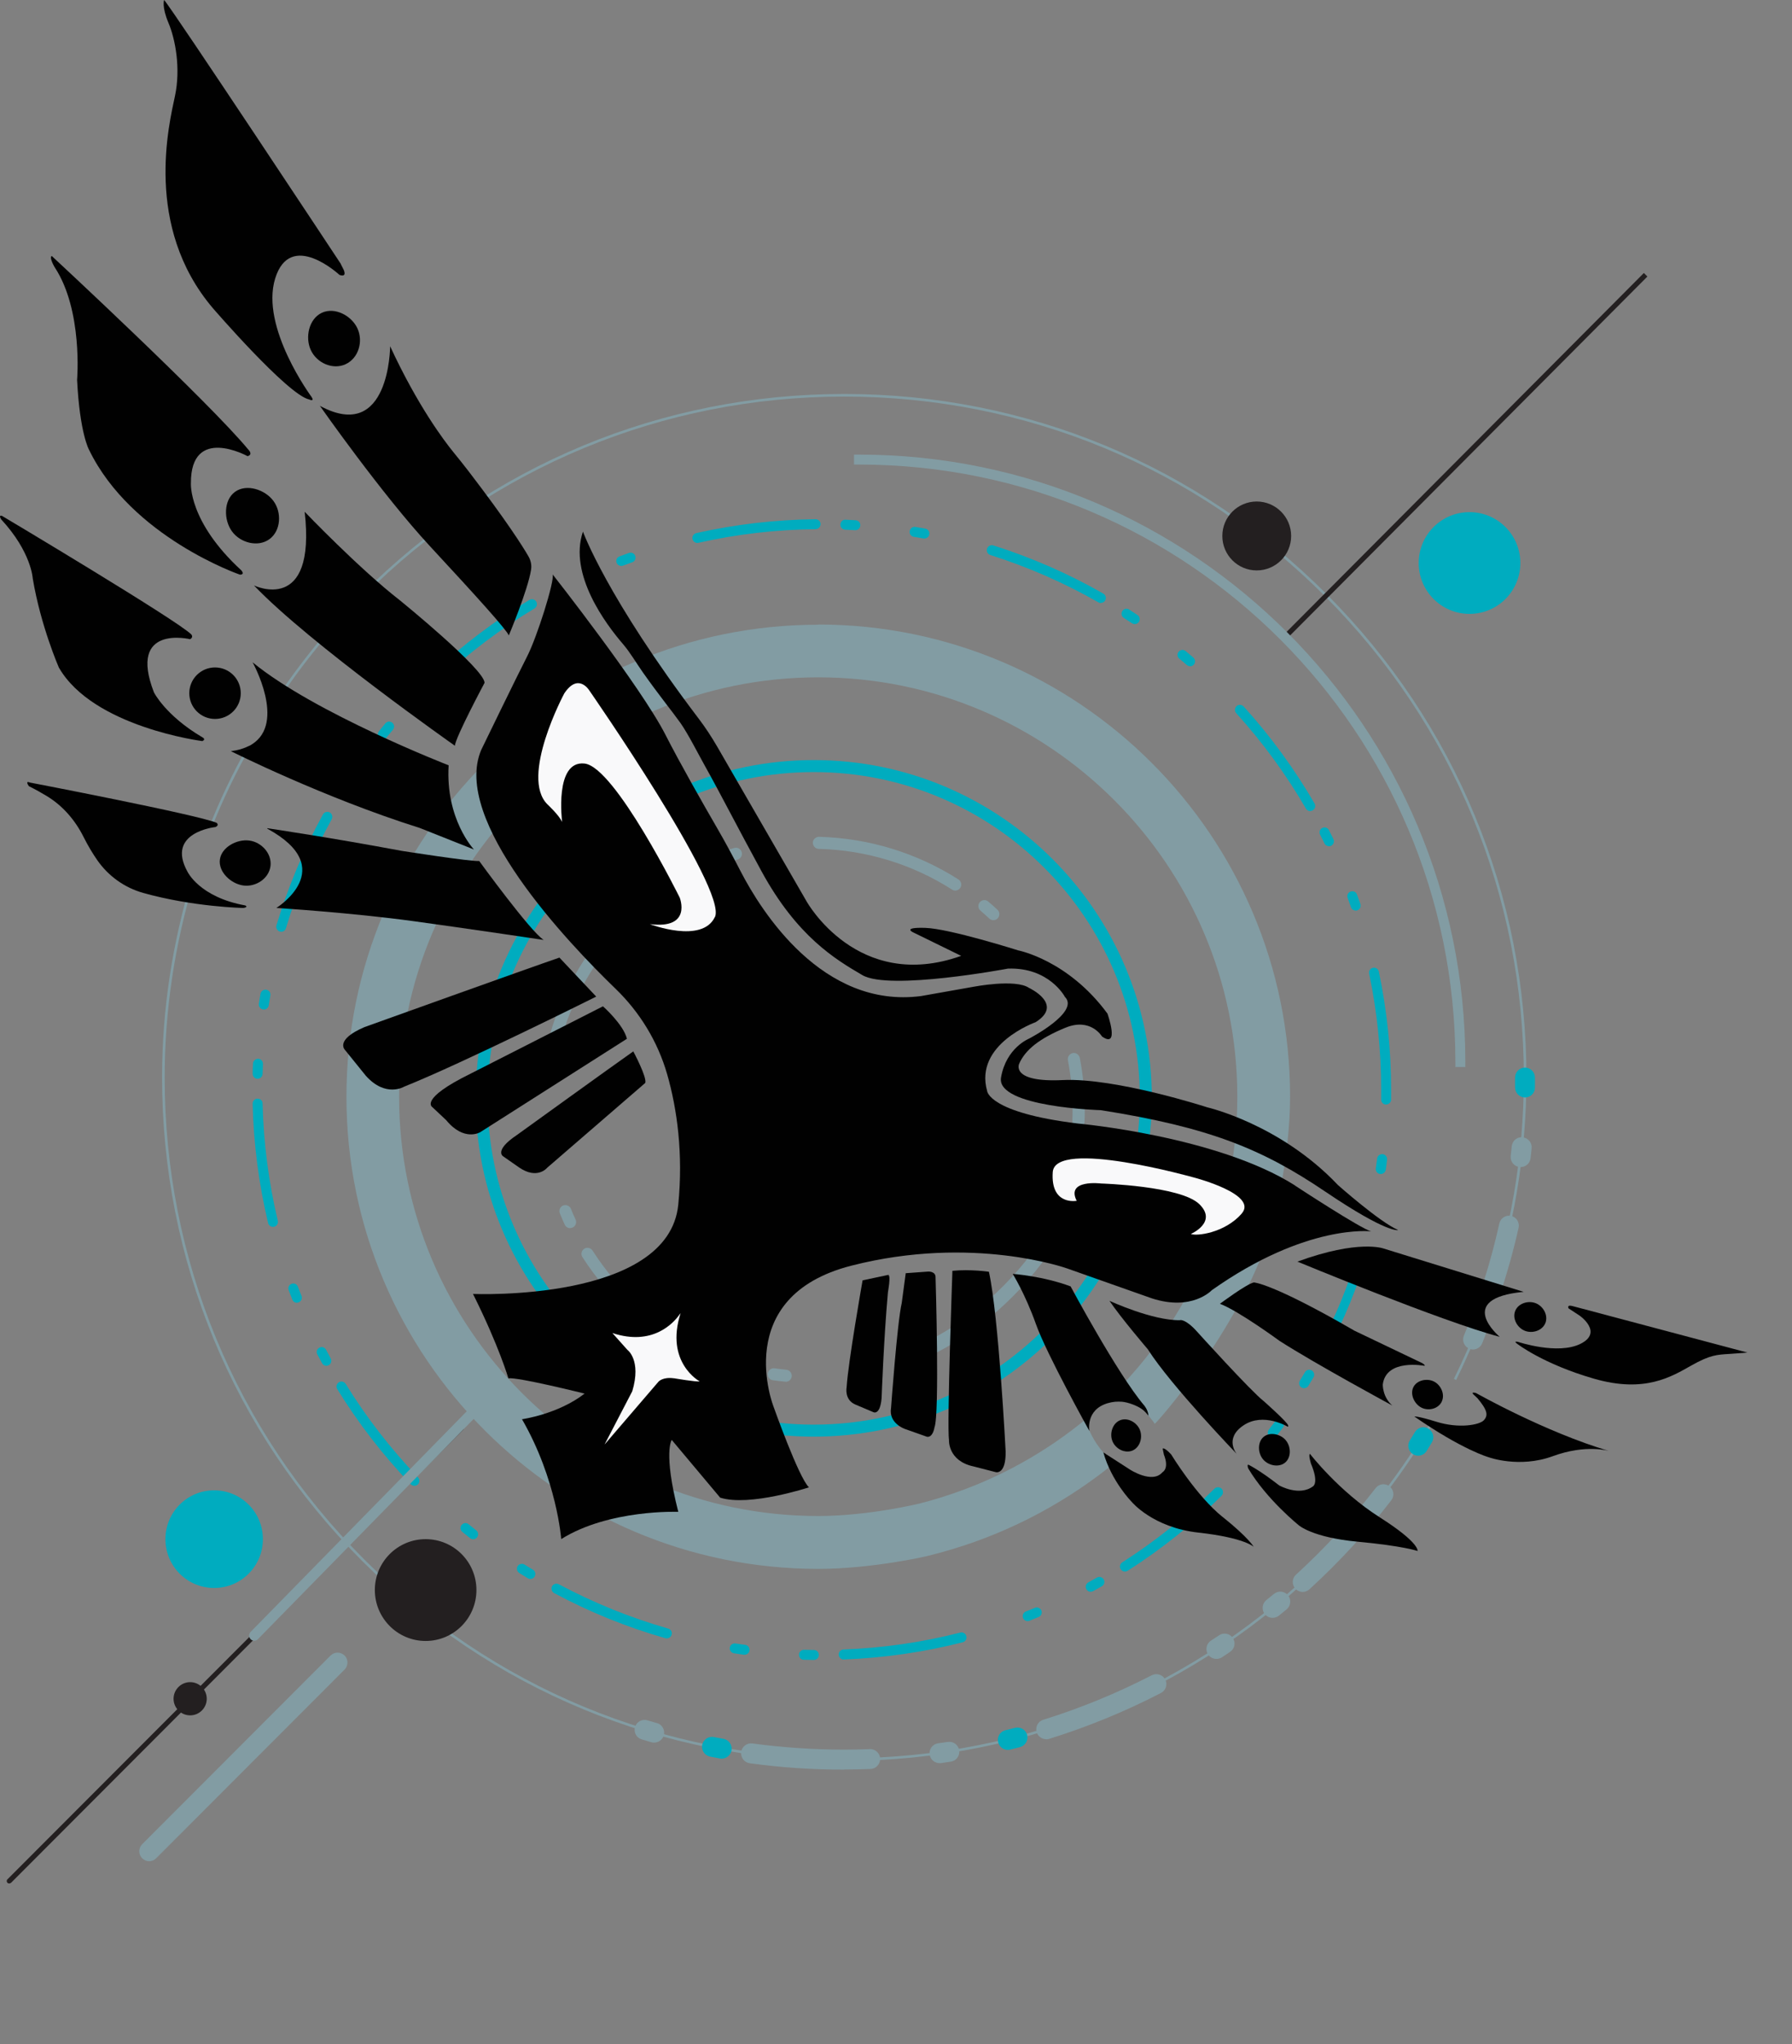 <svg xmlns="http://www.w3.org/2000/svg" xmlns:xlink="http://www.w3.org/1999/xlink" id="Layer_2" data-name="Layer 2" viewBox="0 0 288.27 328.64">
  <rect x="0" y="0" width="288.27" height="328.64" fill="#808080" stroke="none"/>
  <defs>
    <style>
      .cls-1 {
        fill: none;
      }

      .cls-2 {
        fill: #010101;
      }

      .cls-3 {
        fill: #f9f9fa;
      }

      .cls-4 {
        fill: #231f20;
      }

      .cls-5 {
        fill: #00acbf;
      }

      .cls-6 {
        fill: #829ca3;
      }

      .cls-7 {
        clip-path: url(#clippath);
      }
    </style>
    <clipPath id="clippath">
      <rect class="cls-1" x="1.09" y="43.88" width="287.18" height="284.76"/>
    </clipPath>
  </defs>
  <g id="Circular_Main_Colorful" data-name="Circular Main Colorful">
    <g>
      <g class="cls-7">
        <path class="cls-6" d="M213.41,95.53c-20.73-20.75-48.28-32.19-77.6-32.19s-56.87,11.43-77.6,32.19c-5.84,5.84-10.92,12.24-15.23,19.05.12.02.23.03.34.05.03,0,.07.02.1.03,4.27-6.74,9.3-13.06,15.07-18.84,20.65-20.67,48.11-32.06,77.31-32.06s56.66,11.39,77.31,32.06c20.65,20.67,32.02,48.17,32.02,77.41,0,12.76-2.18,25.18-6.34,36.84.17-.27.36-.53.57-.76.06-.06.12-.12.18-.17,3.94-11.4,6.01-23.49,6.01-35.92,0-29.35-11.41-56.94-32.14-77.69Z"/>
        <path class="cls-5" d="M130.92,266.88c-.54,0-1.07-.01-1.62-.03-.45,0-.78-.38-.77-.83,0-.45.43-.8.83-.77.53.01,1.06.03,1.58.03.45,0,.8.37.78.82,0,.43-.37.78-.8.78h-.02ZM135.72,266.81c-.43,0-.78-.34-.8-.77-.02-.45.32-.82.77-.84,6.35-.24,12.67-1.15,18.79-2.72.43-.11.86.15.97.58.12.43-.14.86-.58.98-6.22,1.59-12.65,2.51-19.11,2.77h-.05ZM119.78,266.05h-.11c-.53-.08-1.07-.15-1.6-.24-.43-.06-.74-.48-.67-.91.06-.43.46-.73.91-.67.53.08,1.04.16,1.57.22.43.07.74.47.69.9-.05.4-.4.69-.78.69v.02ZM107.27,263.42s-.14,0-.22-.03c-6.19-1.76-12.22-4.21-17.91-7.26-.38-.21-.54-.69-.34-1.09.21-.38.69-.54,1.09-.33,5.6,2.99,11.51,5.38,17.61,7.13.43.13.67.56.54.99-.1.35-.42.58-.77.58h0ZM165.32,260.64c-.32,0-.62-.19-.75-.51-.16-.42.05-.88.44-1.04.5-.19.98-.38,1.47-.59.4-.16.88.03,1.04.43.16.42-.03.88-.43,1.04-.5.21-1,.4-1.49.61-.1.03-.19.05-.29.05h0ZM175.46,255.92c-.29,0-.56-.14-.71-.42-.21-.38-.06-.88.32-1.09.46-.26.93-.51,1.39-.77.38-.22.88-.08,1.09.3.22.39.08.88-.3,1.09-.46.26-.93.53-1.41.79-.13.06-.26.09-.38.09ZM85.33,253.86c-.14,0-.29-.03-.42-.11-.46-.27-.91-.56-1.38-.85-.37-.24-.48-.73-.26-1.1.24-.37.74-.48,1.1-.26.45.29.9.56,1.36.83.38.22.5.72.27,1.11-.14.26-.42.38-.69.38ZM180.96,252.67c-.25,0-.53-.13-.67-.37-.24-.37-.13-.87.24-1.11,5.34-3.41,10.33-7.4,14.84-11.85.32-.3.82-.3,1.14,0,.3.32.3.82,0,1.14-4.59,4.53-9.68,8.6-15.1,12.06-.13.08-.29.13-.43.13h-.02ZM76.13,247.48c-.18,0-.35-.05-.5-.18-.42-.33-.85-.67-1.26-1.01-.34-.28-.4-.78-.11-1.12.29-.34.78-.4,1.12-.11.42.33.82.67,1.23.99.35.27.4.77.13,1.12-.16.21-.4.3-.62.3h.02ZM66.66,238.88c-.21,0-.42-.08-.58-.24-4.46-4.66-8.44-9.8-11.83-15.3-.24-.37-.11-.86.26-1.1s.86-.11,1.1.26c3.33,5.4,7.24,10.44,11.63,15.02.3.32.29.83-.02,1.14-.16.15-.35.22-.56.22ZM204.73,231.14c-.17,0-.35-.07-.49-.18-.35-.27-.4-.78-.13-1.12.34-.42.66-.83.98-1.25.27-.35.77-.42,1.12-.15.35.27.42.77.15,1.12-.32.43-.66.85-1,1.28-.16.19-.38.3-.62.3h0ZM209.8,223.19c-.15,0-.29-.03-.42-.11-.39-.22-.5-.72-.28-1.1.28-.45.55-.91.82-1.36.22-.38.71-.51,1.09-.29.38.23.51.73.29,1.09-.28.46-.55.93-.83,1.39-.15.24-.42.38-.69.38h.02ZM52.51,219.59c-.29,0-.56-.15-.7-.42-.26-.46-.51-.94-.77-1.43-.21-.38-.05-.88.34-1.07.38-.21.88-.05,1.07.34.24.46.5.93.75,1.39.21.39.06.88-.32,1.09-.13.07-.26.1-.38.1h.02ZM212.87,217.6c-.12,0-.24-.03-.34-.08-.37-.19-.5-.6-.32-.94,2.67-4.92,4.79-10.13,6.3-15.46.1-.38.52-.59.9-.49.4.1.62.49.52.85-1.55,5.44-3.7,10.73-6.42,15.73-.13.24-.38.38-.64.38h.01ZM47.76,209.45c-.32,0-.62-.19-.74-.51-.19-.5-.38-1.01-.58-1.51-.16-.42.05-.88.46-1.02.42-.16.88.05,1.02.46.19.5.38,1,.58,1.47.16.42-.03.88-.45,1.04-.1.03-.19.07-.29.07h-.02ZM43.91,197.25c-.37,0-.69-.24-.78-.61-1.5-6.25-2.33-12.7-2.49-19.18,0-.45.34-.82.78-.82.48,0,.82.33.82.78.16,6.36.98,12.7,2.45,18.85.1.43-.16.86-.59.96-.06,0-.13.02-.19.02h.02ZM222.1,188.75h-.11c-.43-.06-.73-.46-.67-.91.08-.53.15-1.04.21-1.57.05-.44.45-.75.9-.71.43.05.75.45.7.89-.06.55-.13,1.07-.21,1.61-.06.4-.4.69-.78.69h-.03ZM222.96,177.58c-.45,0-.8-.37-.78-.82v-1.58c0-6.28-.66-12.56-1.93-18.64-.1-.43.19-.87.62-.94.43-.1.86.19.94.62,1.3,6.2,1.97,12.57,1.97,18.96v1.61c0,.43-.37.78-.8.78h-.01ZM41.44,173.44h-.02c-.45,0-.78-.39-.78-.82,0-.55.03-1.07.06-1.62.02-.45.42-.78.83-.77.45.01.78.4.77.83-.02.53-.05,1.06-.06,1.59,0,.44-.37.79-.8.79ZM42.44,162.29h-.13c-.43-.06-.74-.48-.67-.91.08-.53.16-1.05.26-1.6.08-.43.48-.72.93-.66.43.08.74.48.66.93-.08.53-.18,1.04-.26,1.57-.06.4-.4.69-.78.69v-.02ZM45.23,149.8s-.16,0-.22-.03c-.42-.13-.66-.58-.54-.99,1.86-6.18,4.37-12.17,7.48-17.84.21-.38.7-.53,1.09-.32.38.21.53.7.32,1.09-3.07,5.56-5.53,11.45-7.36,17.52-.1.35-.42.58-.77.58ZM218.07,146.39c-.34,0-.64-.21-.75-.54-.17-.5-.35-.99-.53-1.49-.15-.42.06-.88.48-1.02.42-.14.88.06,1.02.48.17.51.37,1.01.55,1.52.14.42-.08.88-.5,1.02-.08.03-.17.05-.26.05v-.02ZM213.78,136.05c-.29,0-.58-.16-.72-.45-.24-.48-.46-.94-.7-1.41-.21-.4-.05-.88.35-1.07.38-.21.88-.05,1.07.35.24.48.48.96.72,1.44.19.4.03.88-.37,1.07-.11.06-.24.08-.35.08v-.02ZM210.77,130.41c-.27,0-.54-.14-.69-.4-3.18-5.48-6.94-10.63-11.21-15.34-.3-.32-.27-.83.05-1.14.32-.3.83-.27,1.14.05,4.34,4.79,8.17,10.04,11.41,15.61.22.38.09.86-.29,1.09-.13.08-.27.11-.4.11v.02ZM55.09,127.98c-.14,0-.29-.03-.42-.13-.37-.24-.5-.72-.26-1.1.29-.46.58-.91.86-1.36.24-.37.74-.48,1.1-.24.37.24.48.74.24,1.1-.29.45-.58.9-.85,1.35-.14.24-.42.38-.67.38h-.02ZM61.58,118.85c-.18,0-.35-.06-.5-.18-.34-.27-.4-.78-.11-1.12.34-.42.69-.83,1.02-1.25.29-.34.78-.38,1.12-.1.34.29.38.78.1,1.12-.34.4-.67.82-1.01,1.23-.16.19-.38.3-.62.3v-.02ZM70.29,109.48c-.21,0-.43-.08-.59-.26-.3-.32-.29-.83.03-1.14,4.72-4.4,9.92-8.33,15.43-11.63.38-.22.86-.11,1.1.27.22.38.11.86-.27,1.1-5.42,3.25-10.52,7.11-15.16,11.43-.16.14-.35.21-.54.21ZM191.45,107.11c-.19,0-.37-.06-.53-.19-.4-.35-.8-.69-1.21-1.02-.34-.29-.39-.78-.1-1.12.29-.34.78-.38,1.12-.1.42.35.83.69,1.23,1.04.34.29.37.8.08,1.14-.16.18-.39.27-.61.27v-.02ZM182.55,100.34c-.16,0-.3-.05-.45-.13-.44-.29-.88-.59-1.32-.86-.37-.24-.48-.74-.24-1.11.24-.37.73-.48,1.1-.24.45.29.9.59,1.34.88.37.24.46.74.23,1.11-.16.22-.4.35-.67.35h.01ZM177.11,96.96c-.13,0-.27-.03-.4-.11-5.5-3.14-11.36-5.7-17.4-7.62-.42-.13-.66-.58-.53-1.01.13-.42.59-.66,1.01-.53,6.14,1.94,12.11,4.55,17.7,7.75.38.22.51.7.3,1.09-.14.26-.42.4-.69.4v.03ZM99.94,90.99c-.32,0-.62-.19-.75-.51-.16-.42.05-.88.46-1.02.5-.19,1.01-.38,1.52-.56.42-.14.88.06,1.02.48.14.42-.06.88-.48,1.02-.5.18-.99.37-1.49.54-.1.03-.19.05-.29.05ZM112.18,87.29c-.37,0-.7-.26-.78-.62-.1-.43.18-.86.61-.96,6.27-1.41,12.71-2.16,19.19-2.23.43,0,.8.35.8.78s-.35.8-.78.82c-6.37.06-12.7.8-18.86,2.19-.06,0-.11.02-.18.02ZM148.7,86.58h-.14c-.51-.1-1.04-.19-1.57-.27-.43-.08-.73-.48-.65-.93.06-.43.48-.74.93-.66.53.1,1.05.18,1.58.27.43.08.72.5.64.93-.07.38-.4.66-.79.66ZM137.59,85.24h-.05c-.53-.03-1.06-.06-1.58-.08-.45-.02-.78-.38-.77-.83.02-.45.38-.82.83-.77.54.02,1.07.05,1.62.08.45.03.78.4.75.85-.03.43-.39.75-.8.75Z"/>
        <path class="cls-4" d="M264.44,43.89l-57.61,57.84.57.57,57.61-57.84-.57-.57Z"/>
        <path class="cls-6" d="M235.72,171.55h-1.6v-.8c0-52.97-43.03-96.06-95.94-96.06h-.8v-1.6h.8c53.79,0,97.54,43.81,97.54,97.66v.8Z"/>
        <path class="cls-6" d="M126.39,222.14h-.1c-.66-.06-1.32-.14-1.97-.23-.52-.08-.89-.56-.81-1.1.08-.53.58-.89,1.1-.82.62.1,1.26.17,1.88.23.52.06.93.53.87,1.07-.06.5-.46.87-.97.87v-.02ZM137.97,221.73c-.46,0-.87-.33-.95-.81-.1-.53.27-1.03.79-1.13.62-.12,1.24-.23,1.86-.37.52-.12,1.05.21,1.16.73.12.53-.21,1.05-.74,1.17-.64.14-1.3.27-1.94.39h-.15l-.04.02ZM145.55,219.71c-.44,0-.88-.28-1.03-.77-.22-.61.09-1.29.66-1.5,8.1-3.16,15.26-8.65,20.7-15.84.37-.49,1.08-.58,1.55-.19.48.4.55,1.14.18,1.64-5.68,7.52-13.19,13.26-21.67,16.56-.13.05-.26.07-.37.07v.02ZM111.58,217.89c-.14,0-.29-.04-.43-.1-7.12-3.55-13.16-8.98-17.46-15.68-.29-.45-.15-1.05.29-1.34.45-.29,1.05-.15,1.34.29,4.1,6.42,9.89,11.61,16.69,15.01.48.23.68.82.45,1.3-.17.35-.5.54-.87.54v-.02ZM91.72,197.46c-.37,0-.72-.21-.87-.56-.27-.6-.54-1.2-.79-1.82-.19-.5.04-1.07.52-1.26.48-.19,1.06.04,1.26.52.23.59.48,1.17.75,1.73.23.49,0,1.07-.46,1.28-.14.06-.27.1-.41.1v.02ZM170.76,194.59c-.12,0-.23-.02-.35-.06-.5-.2-.75-.76-.56-1.24.23-.6.43-1.18.64-1.78.17-.5.7-.79,1.22-.62.5.17.79.72.62,1.22-.21.64-.43,1.26-.66,1.88-.15.39-.52.62-.91.62v-.02ZM88.04,184.46c-.48,0-.91-.37-.97-.85-.08-.66-.14-1.32-.19-1.98-.04-.55.37-1.01.89-1.05.54-.06,1.01.37,1.05.89.04.64.1,1.26.17,1.88.06.52-.31,1.01-.85,1.06h-.12l.02.04ZM173.47,181.34h-.04c-.54-.02-.95-.48-.93-1.01.02-.62.04-1.26.04-1.9,0-2.68-.25-5.35-.75-7.97-.1-.53.25-1.03.77-1.15.52-.1,1.02.25,1.14.77.53,2.74.8,5.53.8,8.34,0,.66,0,1.32-.04,1.98-.02.52-.45.93-.97.93h-.02ZM89.01,169.07s-.15,0-.23-.02c-.52-.14-.83-.66-.72-1.18,1.9-7.72,5.9-14.79,11.54-20.46.39-.39.99-.37,1.37,0,.39.39.39.99,0,1.38-5.4,5.41-9.21,12.18-11.03,19.55-.12.44-.5.73-.93.73ZM159.8,147.94c-.23,0-.46-.08-.66-.26-.46-.43-.93-.85-1.41-1.26-.41-.35-.46-.95-.12-1.36.35-.41.95-.47,1.35-.12.51.43,1.01.87,1.49,1.32.39.37.41.97.06,1.37-.19.21-.44.31-.72.31v-.02ZM104.65,145.24c-.29,0-.58-.14-.77-.39-.33-.43-.23-1.03.17-1.36.52-.41,1.06-.8,1.61-1.16.45-.31,1.05-.19,1.36.25.31.45.19,1.05-.25,1.36-.52.37-1.03.74-1.53,1.11-.17.14-.39.19-.58.19ZM153.68,143.19c-.17,0-.37-.06-.52-.16-6.41-4.09-13.82-6.36-21.45-6.55-.54,0-.95-.47-.95-.99s.46-.95.99-.95c7.98.21,15.74,2.58,22.44,6.86.44.29.58.89.29,1.34-.19.29-.51.45-.82.45h.02ZM116.54,138.84c-.41,0-.77-.25-.91-.66-.17-.5.1-1.07.6-1.24.62-.21,1.26-.43,1.88-.6.52-.16,1.05.14,1.2.66.16.5-.14,1.05-.66,1.2-.6.17-1.2.37-1.8.58-.1.04-.21.06-.31.06Z"/>
        <path class="cls-6" d="M135.49,173l-32.16,32.18.57.57,32.16-32.18-.57-.57Z"/>
        <path class="cls-4" d="M1.49,302.82c-.1,0-.21-.03-.29-.11-.16-.16-.16-.42,0-.56l72.74-72.83c.16-.16.42-.16.56,0,.16.16.16.42,0,.56L1.78,302.71s-.18.11-.29.11Z"/>
        <path class="cls-6" d="M40.9,263.79c-.21,0-.42-.08-.58-.24-.32-.33-.32-.86,0-1.18l37.46-38.22c.32-.33.84-.33,1.16,0,.32.33.32.86,0,1.18l-37.46,38.22c-.16.17-.37.24-.58.24h0Z"/>
        <path class="cls-6" d="M93.86,229.31c-.42,0-.82-.16-1.14-.46-.62-.62-.62-1.63,0-2.26l30.31-30.34c.62-.62,1.63-.62,2.25,0,.62.62.62,1.63,0,2.26l-30.31,30.34c-.32.32-.72.46-1.14.46h.02Z"/>
        <path class="cls-6" d="M24.01,299.24c-.42,0-.82-.16-1.14-.47-.62-.62-.62-1.63,0-2.26l30.31-30.34c.62-.62,1.63-.62,2.25,0,.62.62.62,1.63,0,2.26l-30.31,30.34c-.32.32-.72.47-1.14.47h.02Z"/>
        <path class="cls-5" d="M236.39,98.7c4.52,0,8.18-3.66,8.18-8.18s-3.66-8.18-8.18-8.18-8.17,3.66-8.17,8.18,3.66,8.18,8.17,8.18Z"/>
        <path class="cls-6" d="M151.55,183.82c0,3.06-2.48,5.54-5.54,5.54s-5.53-2.48-5.53-5.54,2.48-5.54,5.53-5.54,5.54,2.49,5.54,5.54Z"/>
        <path class="cls-4" d="M33.26,273.12c0,1.47-1.2,2.67-2.67,2.67s-2.67-1.2-2.67-2.67,1.2-2.67,2.67-2.67,2.67,1.2,2.67,2.67Z"/>
        <path class="cls-6" d="M39.8,120.07c-2.36,4.23-4.47,8.59-6.22,13.09.08-.02.15-.05.24-.05,0,0,0,0,.01,0,.04,0,.07-.02.11-.02,0,0,0,0,0,0,.04,0,.07-.02.12-.02,1.75-4.46,3.86-8.78,6.2-12.97-.15-.01-.31-.02-.46-.03Z"/>
        <path class="cls-6" d="M238.37,211.23c-1.32,3.57-2.81,7.06-4.5,10.47.02,0,.05,0,.07.02.11.04.21.1.3.16,1.54-3.12,2.92-6.32,4.16-9.58-.08-.35-.08-.72-.03-1.07Z"/>
        <path class="cls-6" d="M230.62,228.46s-.03,0-.05,0c0,0,0,0,0,0,0,0-.01,0-.02,0-.03,0-.06-.02-.09-.04-.01,0-.02,0-.03-.01,0,0,.02,0,.03.01-.01,0-.03-.01-.04-.02,0,0-.01,0-.02,0-.02,0-.04-.02-.06-.02.02,0,.04.01.05.02,0,0,0,0,0,0-.01,0-.03-.01-.04-.02.01,0,.02,0,.03.01,0,0,0,0-.02-.01-.02,0-.03-.02-.04-.03-4.69,8.04-10.44,15.53-17.19,22.29-20.64,20.67-48.11,32.06-77.31,32.06s-56.66-11.39-77.31-32.06c-20.65-20.67-32.02-48.17-32.02-77.41,0-10.87,1.65-21.48,4.7-31.6-.02-.01-.03-.03-.05-.05-.12-.09-.21-.2-.27-.34-3.11,10.24-4.8,20.98-4.8,31.99,0,29.36,11.42,56.94,32.15,77.7,20.73,20.75,48.28,32.18,77.6,32.18s56.87-11.43,77.6-32.18c6.8-6.81,12.59-14.36,17.31-22.46-.04,0-.07,0-.11,0Z"/>
        <path class="cls-5" d="M163.27,277.8c-.51.13-1.02.26-1.53.38-.87.21-1.38,1.07-1.17,1.94.18.73.83,1.22,1.55,1.22h.02c.13,0,.25-.02.38-.05.53-.13,1.04-.26,1.57-.4.85-.23,1.36-1.11,1.14-1.95-.22-.85-1.09-1.36-1.95-1.14Z"/>
        <path class="cls-6" d="M152.48,280.06c-.53.08-1.04.14-1.57.22-.88.13-1.48.93-1.36,1.81.11.8.8,1.38,1.59,1.38h.22c.53-.08,1.07-.16,1.6-.24.88-.13,1.47-.94,1.34-1.82-.13-.88-.96-1.49-1.82-1.34Z"/>
        <path class="cls-6" d="M185.28,269.34c-5.58,2.88-11.47,5.3-17.46,7.16-.85.26-1.31,1.16-1.05,2,.21.67.83,1.12,1.52,1.12v.03c.16,0,.32-.03.48-.08,6.17-1.92,12.24-4.4,17.99-7.38.79-.42,1.09-1.37.69-2.16-.42-.78-1.38-1.09-2.16-.69Z"/>
        <path class="cls-6" d="M139.92,281.22c-1.38.05-2.8.08-4.13.08-4.94,0-9.9-.34-14.75-.99-.88-.12-1.7.49-1.81,1.37-.11.88.5,1.7,1.38,1.81,5.02.69,10.11,1.04,15.24,1.02v-.02c1.41,0,2.8-.03,4.19-.08.88-.03,1.57-.78,1.54-1.67-.03-.88-.78-1.55-1.66-1.54Z"/>
        <path class="cls-6" d="M105.68,277.04c-.51-.15-1.02-.29-1.52-.45-.85-.26-1.74.21-2,1.06-.26.85.21,1.75,1.06,2,.51.16,1.04.32,1.55.46.14.05.3.06.45.06h.02c.69,0,1.33-.45,1.54-1.15.24-.85-.24-1.75-1.09-1.99Z"/>
        <path class="cls-6" d="M196.11,262.92c-.44.29-.88.58-1.32.86-.73.48-.94,1.47-.46,2.21.3.46.82.72,1.34.72h0c.3.01.61-.07.88-.24.45-.29.89-.59,1.34-.9.73-.49.93-1.49.43-2.22-.49-.73-1.48-.93-2.22-.43Z"/>
        <path class="cls-5" d="M116.38,279.57c-.53-.1-1.04-.19-1.55-.29-.85-.18-1.7.4-1.87,1.26-.16.87.4,1.7,1.26,1.88.53.11,1.07.21,1.6.3.1.03.19.03.29.03h0c.75-.01,1.42-.56,1.57-1.33.14-.86-.43-1.7-1.3-1.86Z"/>
        <path class="cls-6" d="M204.92,256.27c-.4.34-.81.66-1.21.99-.69.56-.8,1.57-.24,2.26.32.39.78.59,1.25.59.35,0,.71-.11,1.01-.35.42-.33.83-.67,1.25-1.02.69-.58.76-1.59.21-2.26-.56-.69-1.59-.77-2.26-.21Z"/>
        <path class="cls-5" d="M245.32,171.64c-.88,0-1.6.72-1.6,1.61v1.58c0,.88.71,1.62,1.59,1.62h.01c.88,0,1.6-.71,1.6-1.59v-1.61c0-.88-.72-1.61-1.6-1.61Z"/>
        <path class="cls-6" d="M243.09,195.49c-.85-.19-1.71.35-1.9,1.22-1.36,6.15-3.28,12.22-5.7,18.03-.34.82.05,1.76.87,2.1.19.1.4.13.6.13.62,0,1.22-.39,1.47-1,.32-.76.6-1.52.89-2.29-.88-.48-1.15-1.7-.94-2.66.14-.63.54-1.22.96-1.7.5-.56,1.16-.99,1.92-1.05,1.18-3.57,2.21-7.2,3.03-10.88.19-.87-.35-1.71-1.22-1.9Z"/>
        <path class="cls-6" d="M244.95,182.85c-.89-.1-1.66.54-1.76,1.43-.06.53-.11,1.04-.17,1.57-.1.88.53,1.68,1.41,1.78h.19c.8.01,1.49-.58,1.59-1.39.06-.55.13-1.07.17-1.62.1-.88-.54-1.66-1.42-1.76Z"/>
        <path class="cls-5" d="M229.8,229.7c-.75-.46-1.74-.21-2.19.55-.27.45-.55.9-.82,1.34-.46.75-.24,1.75.51,2.21.27.16.56.24.84.24.52,0,1.05-.26,1.35-.75.29-.46.58-.93.85-1.39.46-.75.21-1.75-.55-2.19Z"/>
        <path class="cls-6" d="M223.52,238.97c-.69-.55-1.69-.42-2.24.29-3.84,4.98-8.14,9.65-12.79,13.9-.66.59-.71,1.6-.11,2.26.32.35.75.53,1.18.53.38,0,.76-.15,1.07-.42,4.78-4.37,9.23-9.19,13.18-14.32.54-.69.42-1.7-.29-2.24Z"/>
        <path class="cls-4" d="M207.7,86.17c0,3.06-2.48,5.54-5.54,5.54s-5.53-2.48-5.53-5.54,2.48-5.54,5.53-5.54,5.54,2.48,5.54,5.54Z"/>
        <path class="cls-5" d="M42.29,247.46c0,4.34-3.5,7.85-7.84,7.85s-7.84-3.51-7.84-7.85,3.5-7.85,7.84-7.85,7.84,3.51,7.84,7.85Z"/>
        <path class="cls-5" d="M130.9,230.98c-29.99,0-54.39-24.4-54.39-54.39s24.4-54.39,54.39-54.39,54.39,24.4,54.39,54.39-24.4,54.39-54.39,54.39ZM130.9,124.13c-28.92,0-52.46,23.53-52.46,52.46s23.53,52.46,52.46,52.46,52.46-23.53,52.46-52.46-23.53-52.46-52.46-52.46Z"/>
        <path class="cls-4" d="M68.47,263.83c4.51,0,8.17-3.66,8.17-8.19s-3.66-8.18-8.17-8.18-8.17,3.66-8.17,8.18,3.66,8.19,8.17,8.19Z"/>
        <path class="cls-6" d="M131.63,100.44c-41.86,0-75.9,34.04-75.9,75.9s34.06,75.9,75.9,75.9c8.64,0,17.39-2.03,17.39-2.03,5-1.21,11.37-3.28,18.22-6.96,4.87-2.62,8.87-5.46,12.04-8.04-.72-.56-1.58-1.35-2.4-2.43-1.31-1.72-1.94-3.41-2.27-4.56-2.78,2.29-6.27,4.79-10.5,7.12-6.05,3.33-11.7,5.25-16.17,6.39,0,0-8.18,2.01-16.32,2.01-37.18,0-67.42-30.24-67.42-67.42s30.25-67.42,67.42-67.42,67.42,30.24,67.42,67.42c0,19.58-8.39,37.22-21.75,49.54.11-.05.22-.09.33-.13.17-.07.35-.13.53-.16.16-.05.32-.1.49-.13.23-.05,1.04-.22,2.14-.06,1.3.19,2.74.8,3.54,1.7.08.09.26.3.44.52.76.93.94,1.21.99,1.32.07.15,14.53-16.04,19.08-32.52,0,0,2.7-10.14,2.7-20.09,0-41.86-34.04-75.9-75.9-75.9Z"/>
      </g>
      <g>
        <path class="cls-2" d="M208.36,190.62c-12.52-7.97-34.94-9.98-34.94-9.98-14.45-1.75-14.63-5.25-14.63-5.25-2.1-7.53,7.79-11.04,7.79-11.04,4.64-2.89-1.05-5.52-1.05-5.52-2.19-1.49-8.93-.18-8.93-.18l-8.41,1.49c-15.9,2.1-25.76-13.68-29.06-20.07-1.18-2.29-2.39-4.55-3.68-6.78-2.37-4.09-5.97-10.4-8.42-15.19-3.94-7.71-18.13-25.75-18.13-25.75.35,1.05-2.54,10.16-4.12,13.22-1.58,3.07-7.36,14.98-7.36,14.98-4.85,11.31,13.95,31.03,21.58,38.4,3.93,3.79,6.81,8.52,8.32,13.76,1.61,5.59,2.6,12.82,1.79,20.97-1.56,15.7-33.02,14.36-33.02,14.36,4.2,8.41,5.69,13.57,5.69,13.57,1.4-.26,12.26,2.45,12.26,2.45-4.29,3.33-10.07,4.12-10.07,4.12,5.61,9.72,6.31,19.27,6.31,19.27,7.71-4.82,18.83-4.38,18.83-4.38-2.45-9.63-1.05-11.56-1.05-11.56l7.79,9.28c4.73,1.49,14.28-1.66,14.28-1.66-1.66-1.58-5.69-12.96-5.69-12.96,0,0-7.01-17.69,12.52-22.68,19.53-4.99,34.68.44,34.68.44l13.66,4.82c6.48,2.1,9.63-1.31,9.63-1.31,15.24-10.77,25.66-9.46,25.66-9.46-1.58-.35-12.26-7.36-12.26-7.36Z"/>
        <path class="cls-2" d="M93.78,85.48s3.8,10.54,18.62,30.07c1.08,1.42,2.05,2.91,2.95,4.45l14.4,24.92s8.17,14.71,24.87,8.76l-7.65-3.74s-2.04-.88,1.87-.76,14.95,3.62,14.95,3.62c0,0,8,1.52,14.36,10.16,0,0,2.04,5.72-.88,3.68,0,0-1.81-3.09-5.9-1.4-4.09,1.69-6.42,3.5-7.42,5.78,0,0-1.46,3.04,7.01,2.63,8.47-.41,23.24,4.38,23.24,4.38,0,0,11.74,2.69,21.02,12.49,0,0,6.71,5.96,9.69,7.24,0,0-1.63.64-11.74-6.19-10.1-6.83-18.63-10.33-36.08-13.08,0,0-16.87-.47-16.06-5.25.82-4.79,4.5-6.25,4.5-6.25,0,0,8.23-4.26,5.78-6.71,0,0-2.51-4.79-9.17-4.55,0,0-19.06,3.59-23.41,1.05s-10.5-6.2-16.23-16.7c-3.89-7.13-6.83-12.9-9.02-16.79-1.03-1.83-2.8-5.33-4.01-7.04-1.35-1.9-3.37-4.34-6.08-8.18-1-1.42-2.05-3.22-3.19-4.54-2.74-3.18-8.75-11.2-6.43-18.04Z"/>
        <path class="cls-2" d="M208.71,202.84s23.38,9.68,32.54,12.09c0,0-7.4-6.17,3.85-7.23l-22.51-6.96s-3.98-1.53-13.88,2.1Z"/>
        <path class="cls-2" d="M252.9,209.97l28.2,7.49s-.89.09-2.89.22c-2,.13-3.07.13-6.17,1.88-3.11,1.75-7.44,4.47-15.63,2.1-8.19-2.36-12.35-5.61-12.35-5.61,0,0-.7-.48.13-.31,0,0,6.39,2.15,10.07.31,3.68-1.84-.13-4.51-.13-4.51l-1.8-1.18s-.35-.61.57-.39Z"/>
        <path class="cls-2" d="M248.59,212.73c-.5,1.22-2.1,1.72-3.32,1.22s-2.02-1.98-1.52-3.2c.5-1.22,2.11-1.71,3.33-1.21s2.01,1.98,1.51,3.2Z"/>
        <path class="cls-2" d="M231.94,225.33c-.55,1.17-2.11,1.56-3.25,1s-1.89-2.09-1.35-3.26,2.19-1.52,3.32-.96,1.82,2.06,1.27,3.22Z"/>
        <path class="cls-2" d="M206.84,231.57c.85,1.01.9,2.74-.11,3.58s-2.7.49-3.55-.52-.92-2.76.09-3.61,2.72-.47,3.57.54Z"/>
        <path class="cls-2" d="M183.38,229.92c-.48-1.23-1.97-2.07-3.19-1.58s-1.73,2.11-1.25,3.34c.3.77.99,1.37,1.76,1.6.15.04.31.07.47.09.01,0,.03,0,.04,0,.31.02.62-.02.91-.13,1.23-.48,1.74-2.08,1.26-3.31Z"/>
        <path class="cls-2" d="M201.73,206.19s2.91.09,16.16,7.76l10.9,5.21s.56.34.36.43c0,0-6.18-1.2-6.71,3.01,0,0-.06,2,1.54,3.38,0,0-12.44-6.73-18.15-10.4,0,0-6.65-4.87-9.59-5.96,0,0,4.31-3.21,5.48-3.44Z"/>
        <path class="cls-2" d="M237.46,223.98s11.1,6.27,21.39,9.31c0,0-3.66-1.15-9.06.83-5.4,1.98-10.32.17-10.32.17,0,0-4.18-1.16-11.95-6.55,0,0,.51-.1,3.56.85,3.61,1.12,6.93.52,7.63-.26s.59-1.58-1.03-3.52l-.7-.66s-.39-.43.48-.17Z"/>
        <path class="cls-2" d="M189.85,212.24s.86-.2,2.67,1.81c0,0,8.7,9.63,10.79,11.24,0,0,3.84,3.39,3.91,3.9,0,0,.07.15-.07.19,0,0-3.9-2.35-7.09-.23-3.2,2.12-1.12,4.6-1.12,4.6,0,0-10.58-10.98-14.3-16.82,0,0-4.29-5.01-6.17-7.79,0,0,6.93,3.21,11.4,3.12Z"/>
        <path class="cls-2" d="M210.73,233.75s4.64,6.02,11.19,10.18c6.55,4.16,6.11,5.43,6.11,5.43,0,0-2.3-.81-9.63-1.49-7.33-.68-9.48-2.65-9.48-2.65,0,0-5.15-4.12-8.12-9.13,0,0-.22-.57,0-.61,0,0,1.6.72,4.99,3.35,0,0,3.2,1.8,5.41.15,0,0,1.03-.48-.31-3.66,0,0-.46-1.45-.15-1.58Z"/>
        <path class="cls-2" d="M184.76,227.63s-.41-.5-.49-.57-.15-.16-.25-.24c0,0-.16-.15-.35-.28-.71-.52-2.16-1.08-3.18-1.17,0,0-.01,0-.02,0-.69-.06-1.43-.01-2.24.22-3.65,1.05-2.99,4.47-2.99,4.47,0,0-6.87-12.32-8.6-17.19-1.74-4.88-3.73-8.06-3.73-8.06,0,0,4.87.35,9.31,2.01,0,0,7.57,14.12,11.82,19.12,0,0,.65.72.71,1.71Z"/>
        <path class="cls-2" d="M159.08,204.47s-2.95-.44-5.87-.15c0,0-.9,24.96-.55,27.21,0,0-.2,3.33,3.91,4.23l3.62.93s1.66.47,1.58-3.39c0,0-1.11-21.63-2.69-28.84Z"/>
        <path class="cls-2" d="M145.71,204.7l3.59-.26s1.26-.09,1.2.99c0,0,.67,22.04-.18,24.08,0,0-.23,1.63-1.2,1.49l-3.56-1.26s-2.66-.9-2.22-3.39c0,0,.99-13.75,1.72-16.87l.64-4.79Z"/>
        <path class="cls-2" d="M142.91,204.97l-4.15.88s-2.34,13.25-2.57,17.22c0,0-.41,2.01,1.46,2.77l2.77,1.17s1.14.73,1.4-2.22c0,0,.35-9.69,1.02-17.05,0,0,.5-2.63.06-2.77Z"/>
        <path class="cls-2" d="M57.5,52.8c.96,2.07.19,4.78-1.89,5.75s-4.65-.19-5.61-2.26c-.96-2.07-.3-5.03,1.77-6s4.77.44,5.73,2.51Z"/>
        <path class="cls-2" d="M44,80.56c1.35,1.84,1.19,4.77-.65,6.12-1.84,1.35-4.68.61-6.03-1.24s-1.37-5.01.48-6.36,4.85-.37,6.2,1.48Z"/>
        <circle class="cls-2" cx="34.59" cy="111.45" r="4.14"/>
        <path class="cls-2" d="M35.37,138.2c.26-1.99,2.74-3.32,4.73-3.06s3.67,2.12,3.41,4.12-2.35,3.37-4.35,3.11-4.05-2.17-3.79-4.17Z"/>
        <path class="cls-2" d="M54.84,42.45S27.69,1.4,26.4,0c0,0-.41,1.05.7,3.68s1.99,7.3,1.05,11.74c-.93,4.44-5.08,20.96,6.07,34.1,0,0,12.09,14.01,15.53,14.71,0,0,.88.41.39-.38,0,0-8.32-11.21-5.87-19.09,2.45-7.88,10.33-.57,10.33-.57,0,0,1.23.53.7-.79l-.48-.95Z"/>
        <path class="cls-2" d="M62.76,55.66s-.04,15.68-11.3,9.59c0,0,9.94,14.19,17.69,22.55,7.75,8.36,12.22,13.31,12.7,14.36,0,0,3.05-7.23,3.58-10.56.12-.74-.04-1.49-.42-2.15-.89-1.54-3.41-5.56-9.56-13.59-.82-1.07-1.66-2.12-2.52-3.17-1.44-1.77-5.75-7.45-10.18-17.04Z"/>
        <path class="cls-2" d="M8.33,41.16s25.27,23.43,31.62,31.13c0,0,.83.79-.13,1.05,0,0-9.15-5.04-9.11,4.34,0,0-.44,6.17,8.1,14.01,0,0,.66.7-.22.7,0,0-17.43-6-24.26-20.06,0,0-1.49-2.58-1.93-11.25,0,0,.96-11.17-3.59-18.09,0,0-.96-1.58-.48-1.84Z"/>
        <path class="cls-2" d="M40.89,94.14s10.01,4.78,8.12-11.86c0,0,8.76,9.16,15.37,14.28,0,0,13.53,10.99,13.57,13.22,0,0-4.73,8.85-4.77,10.12,0,0-23.41-16.43-32.3-25.75Z"/>
        <path class="cls-2" d="M72.18,123.05s-21.61-8.39-31.55-16.57c0,0,5.44,9.73-.12,13.2-.02,0-.03.02-.05.03-.07.04-.14.09-.21.13-.03.02-.07.04-.11.05-.03.02-.07.03-.11.05-.02.01-.05.02-.07.03-.76.38-1.68.66-2.82.8,0,0,14.93,7.49,30.39,12.35l8.71,3.46s-4.6-4.86-4.07-13.53Z"/>
        <path class="cls-2" d="M.32,82.94s28.38,16.9,30.48,19.09c0,0,.35.44-.22.74,0,0-10.07-2.45-5.82,8.54,0,0,1.84,3.72,7.79,7.23,0,0,.66.31,0,.61,0,0-17.56-2.23-23.08-11.82,0,0-2.93-6.7-4.2-14.32,0,0-.22-4.25-5.04-9.46,0,0-.57-.79.09-.61Z"/>
        <path class="cls-2" d="M77.08,138.42s8.23,11.34,10.38,12.7c0,0-13.12-1.95-20.81-3-10.32-1.41-22.2-2.14-22.2-2.14,0,0,10.29-6.35-1.43-12.74-.05-.02-.05-.09,0-.08,1.46.23,10.14,1.5,21.6,3.64,0,0,11.16,1.75,12.47,1.63Z"/>
        <path class="cls-2" d="M4.79,125.81s27.08,5.19,30.05,6.48c0,0,.5.36-.17.68,0,0-8.04.81-4.51,7.18,0,0,1.92,4.09,9.28,5.42,0,0,.61.26-.29.41,0,0-8.03-.15-16.12-2.42-2.99-.84-5.59-2.7-7.37-5.25-.71-1.02-1.48-2.27-2.23-3.77-1.34-2.68-3.34-5-5.9-6.55-.84-.51-1.8-1.05-2.88-1.59,0,0-.68-.92.14-.6Z"/>
        <path class="cls-2" d="M90,153.97l5.91,6.26s-21.5,10.73-30.92,14.49c0,0-2.93,1.8-6.13-1.75l-3.33-4.12s-1.8-1.62,3.11-3.72c0,0,26.71-9.59,31.35-11.17Z"/>
        <path class="cls-2" d="M97,161.8s3.28,2.89,3.85,5.21l-23.6,15.02s-2.58,1.58-5.47-1.93l-2.23-2.1s-2.23-1.27,6.17-5.39l21.28-10.82Z"/>
        <path class="cls-2" d="M101.87,169.03s2.23,4.16,1.93,5.08l-15.76,13.62s-1.58,2.01-4.55-.04l-2.58-1.8s-1.45-.92,2.19-3.37c0,0,16.2-11.69,18.79-13.49Z"/>
        <path class="cls-2" d="M196.66,243.88c-4.2-3.36-8.26-10.04-8.26-10.04-1.17-1.26-1.37-.93-1.37-.93l.2.96c.91,2.28-.23,2.83-.23,2.83-1.63,1.93-5.25-.44-5.25-.44l-3.71-2.39s-.04,0-.06-.02c-.03-.02-.05-.05-.07-.07l-.42-.27c1.31,4.67,4.55,7.94,4.55,7.94,0,0,3.39,4.15,10.77,4.96,7.39.82,8.87,2.28,8.87,2.28,0,0-.82-1.46-5.02-4.82Z"/>
      </g>
    </g>
    <path class="cls-3" d="M108.41,221.6c-1.8-.26-2.48.54-2.48.54l-8.68,10.11,4.46-8.57c1.51-5.04-.79-6.66-.79-6.66l-2.41-2.7c6.51,2.16,9.87-1.68,10.74-2.89.16-.19.24-.32.24-.32-2.56,7.96,3.06,10.98,3.06,10.98-.4.14-4.14-.5-4.14-.5Z"/>
    <path class="cls-3" d="M115,147.43c-2.06,4.37-10.46,1.15-10.46,1.15,6.86.86,4.8-4.27,4.8-4.27,0,0-10.41-21.02-15.31-21.55s-3.6,9.41-3.6,9.41c-.48-1.1-2.35-2.83-2.35-2.83-4.51-4.42,2.69-17.85,2.69-17.85,2.26-3.41,4.03-.48,4.03-.48,0,0,22.27,32.06,20.21,36.43Z"/>
    <path class="cls-3" d="M199.74,195.13c-2.74,3.12-7.29,3.65-8.17,3.26,0,0,4.36-1.87,1.35-4.8-3.02-2.93-15.78-3.31-15.78-3.31,0,0-5.71-.72-3.94,2.78,0,0-4.22.82-3.85-4.61s22.69.86,22.69.86c0,0,10.44,2.69,7.7,5.81Z"/>
  </g>
</svg>
